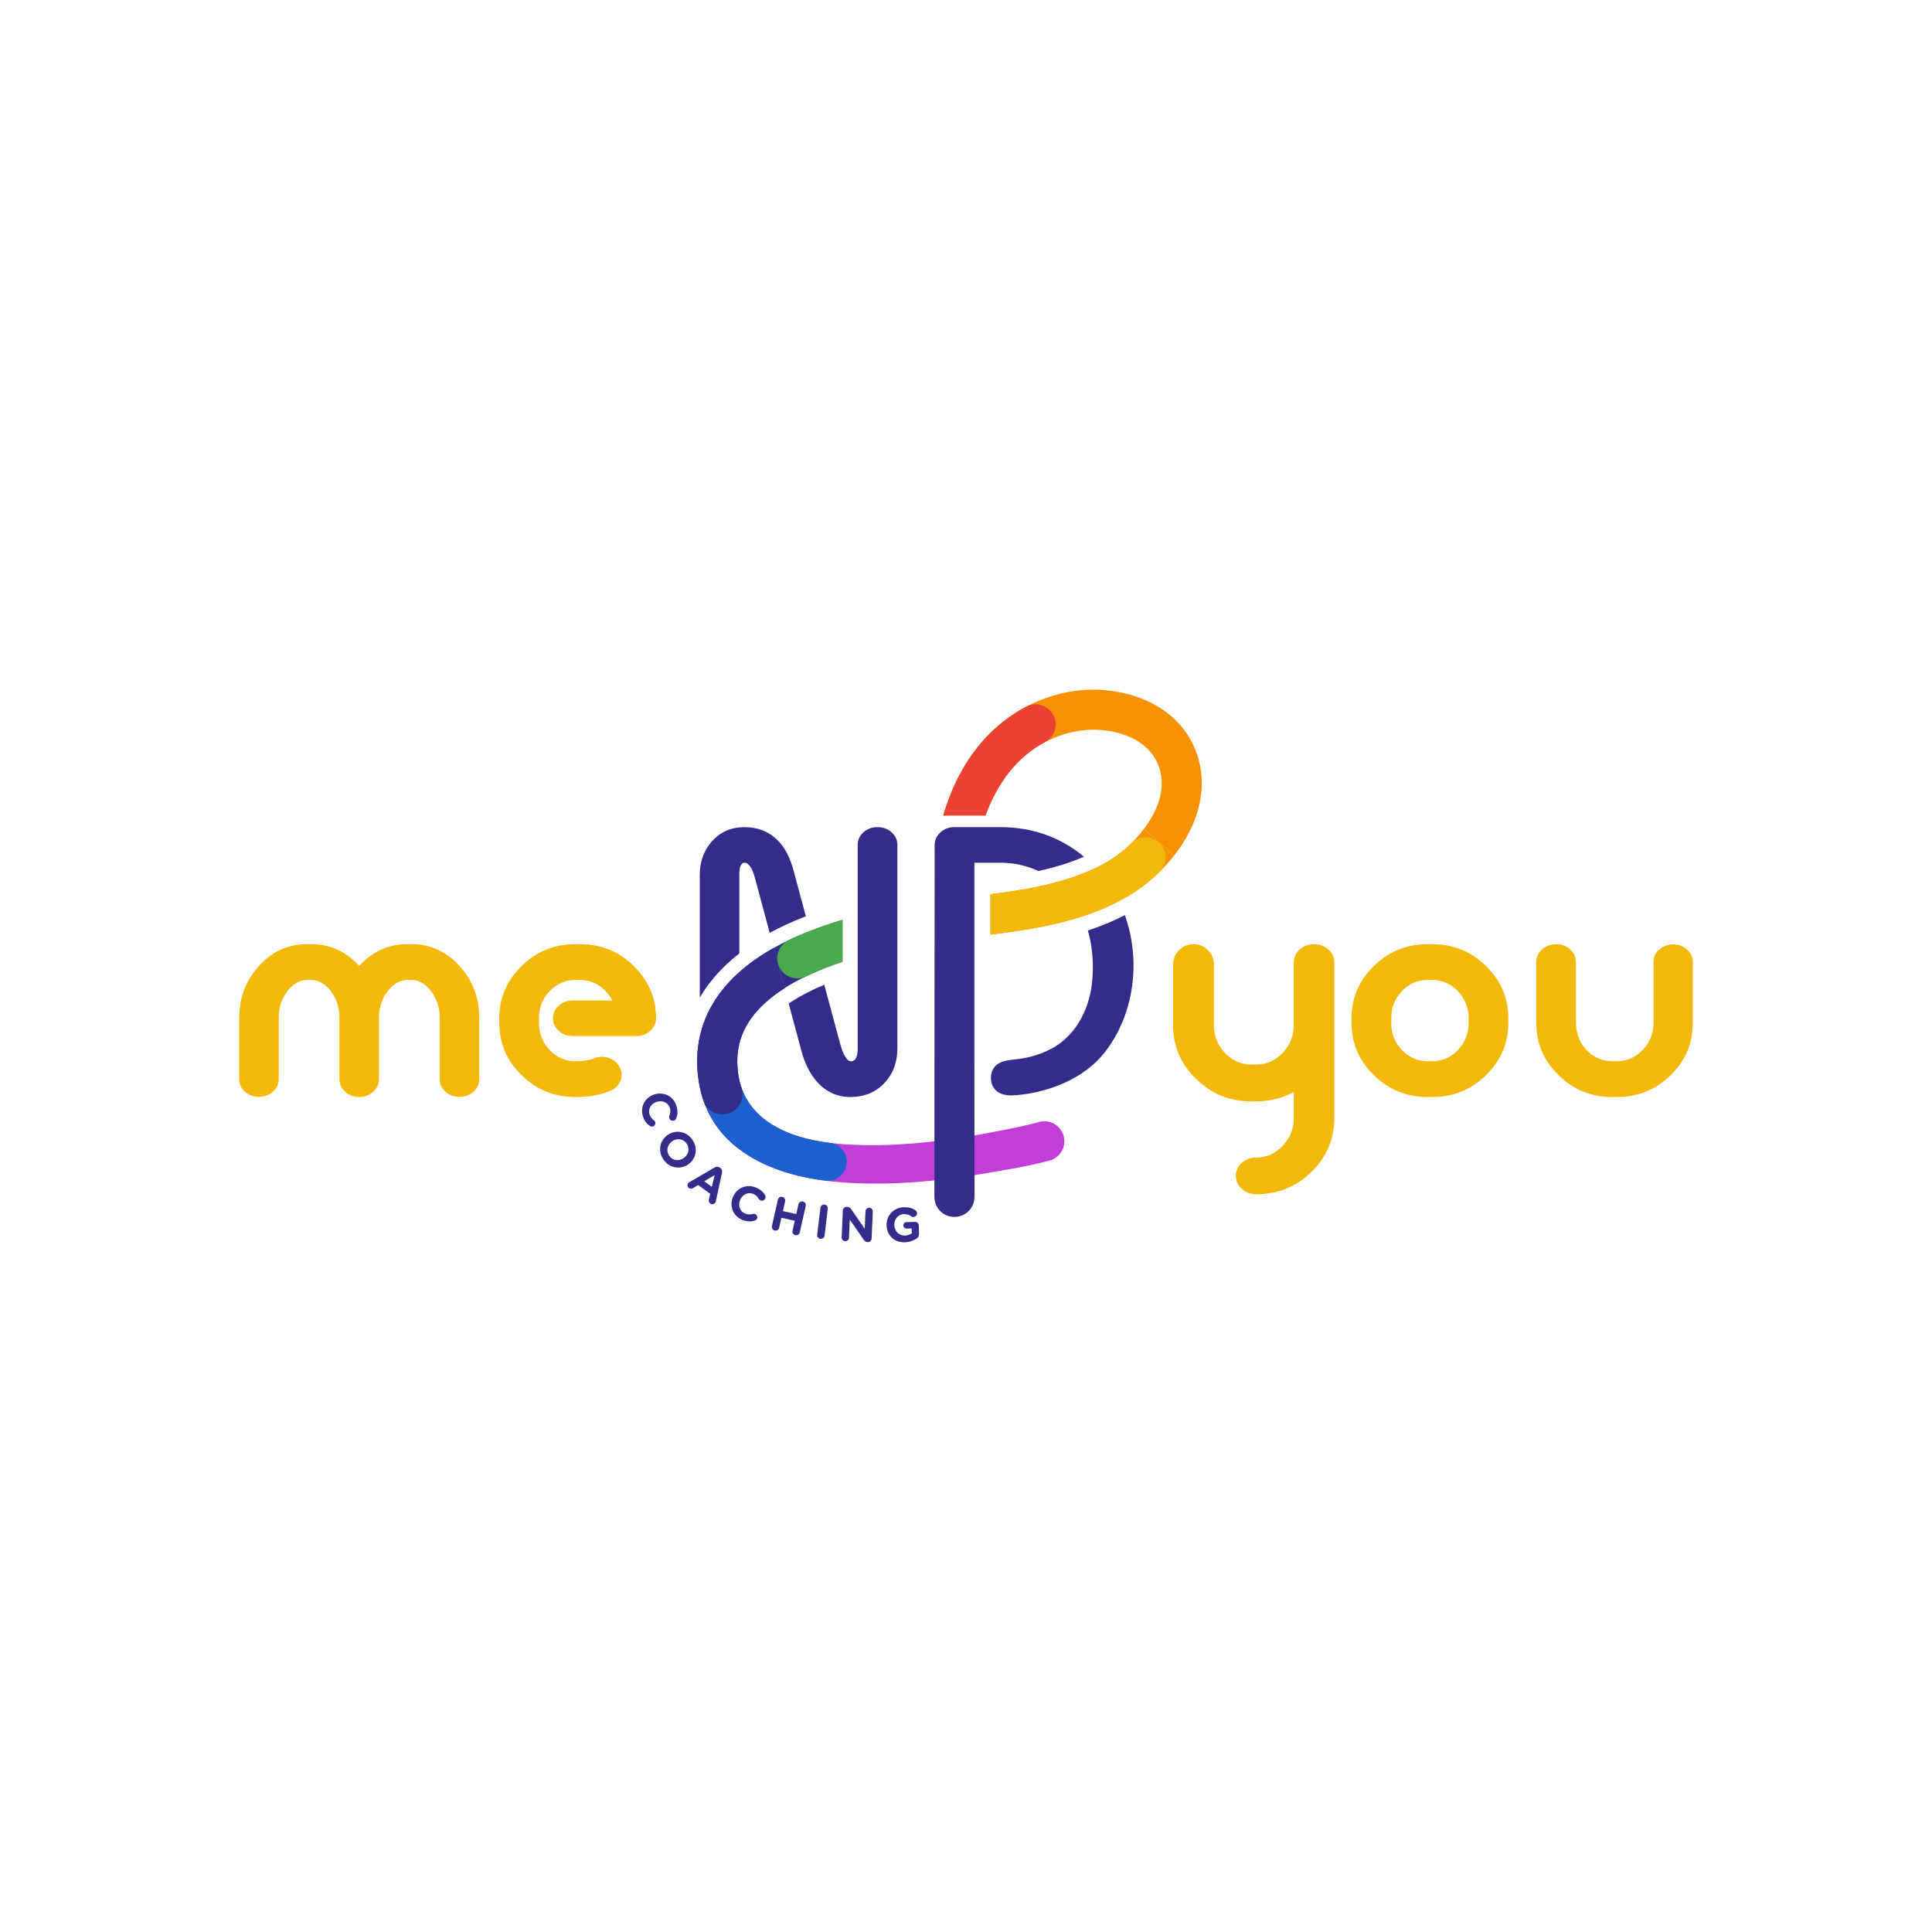 <?xml version="1.0" encoding="utf-8"?>
<!-- Generator: Adobe Illustrator 26.5.0, SVG Export Plug-In . SVG Version: 6.00 Build 0)  -->
<svg version="1.1" id="Layer_1" xmlns="http://www.w3.org/2000/svg" xmlns:xlink="http://www.w3.org/1999/xlink" x="0px" y="0px"
	 viewBox="0 0 2000 2000" style="enable-background:new 0 0 2000 2000;" xml:space="preserve">
<style type="text/css">
	.st0{fill:#C13DD9;}
	.st1{fill:#1B60CE;}
	.st2{fill:#F2B90B;}
	.st3{fill:#342C8A;}
	.st4{fill:#F2B90A;}
	.st5{fill:#F59102;}
	.st6{fill:#EB4133;}
	.st7{fill:#49A94D;}
</style>
<g>
	<g>
		<g>
			<path class="st0" d="M1101.8,1181.39c0-13.71-13.1-23.62-26.3-19.89c-14.98,4.23-30.45,7.08-45.46,10
				c-44.45,8.63-90.06,14.78-135.44,13.91c-33.72-0.65-71.71-4.51-100.13-24.44c-14.74-10.33-25.18-25.19-29.15-42.82
				c-0.43-1.9-0.78-3.85-1.08-5.85c-1.66-11.37-1.3-21.95,1.11-31.86c2.43-10.02,6.96-19.36,13.63-28.16
				c5.42-7.17,12.02-13.7,19.54-19.68c4.27-3.42,8.84-6.64,13.65-9.69l-11.18-41.61c-4.81,2.7-9.47,5.54-13.97,8.5
				c-7.73,5.09-14.99,10.59-21.66,16.52c-7.24,6.45-13.78,13.41-19.47,20.93c-10.7,14.13-17.85,29.46-21.45,45.86
				c-3.13,14.29-3.56,29.37-1.24,45.18c4.28,29.4,18.2,53.26,41.37,70.89c32.64,24.84,74.85,33.09,114.95,35.33
				c44.51,2.49,89.56-1.52,133.47-8.7c2.57-0.42,5.15-0.85,7.72-1.3c21.85-3.77,44.29-7.21,65.91-13.17
				C1095.58,1198.86,1101.8,1190.7,1101.8,1181.39L1101.8,1181.39z"/>
		</g>
		<g>
			<path class="st1" d="M794.47,1160.96c-14.74-10.33-25.18-25.19-29.15-42.82c-0.43-1.9-0.78-3.85-1.08-5.85
				c-1.66-11.37-1.3-21.95,1.11-31.86c2.43-10.02,6.96-19.36,13.63-28.16c5.42-7.17,12.02-13.7,19.54-19.68
				c4.27-3.42,8.84-6.64,13.65-9.69l-11.18-41.61c-4.81,2.7-9.47,5.54-13.97,8.5c-7.73,5.09-14.99,10.59-21.66,16.52
				c-7.24,6.45-13.78,13.41-19.47,20.93c-10.7,14.13-17.85,29.46-21.45,45.86c-3.13,14.29-3.56,29.37-1.24,45.18
				c4.28,29.4,18.2,53.26,41.37,70.89c25.85,19.67,57.71,28.94,89.76,33.05c9.21,1.18,18-4.21,21.11-12.96v0
				c4.21-11.86-3.62-24.6-16.11-26.14C836.19,1180.28,813.24,1174.13,794.47,1160.96z"/>
		</g>
		<g>
			<path class="st2" d="M1102.25,921.27c-2.87-2.87-5.83-5.53-8.87-7.95c14.19-3.81,28.09-8.66,41.14-14.95
				c9.8,10.19,17.76,21.87,23.85,34.47c-12.17,6.33-24.77,11.45-37.61,15.67C1116.24,938.43,1110.14,929.15,1102.25,921.27z"/>
		</g>
		<g>
			<path class="st3" d="M1143.52,1089.5c-21.05,26.83-56.89,40.99-90.15,44.12c-6.91,0.65-14.35,0.71-20.19-3.05
				c-9.4-6.07-9.96-21.88-1.01-28.59c5.66-4.25,13.22-4.64,20.25-5.47c16.81-1.97,33.52-7.5,46.79-18.01
				c18.71-14.81,29.02-38.47,31.37-62.22c1.73-17.38,0.54-35.85-4.42-52.99c12.99-4.3,25.8-9.51,38.3-15.92
				C1181.2,994.21,1174.54,1049.97,1143.52,1089.5z"/>
		</g>
		<g>
			<g>
				<g>
					<path class="st4" d="M1482.66,977.4c22.12,0,40.91,7.78,56.34,23.35c14.92,14.92,22.38,32.68,22.38,53.25v5.02
						c0,20.58-7.46,38.33-22.38,53.25c-15.44,15.57-34.22,23.35-56.34,23.35h-4.82c-22.13,0-40.91-7.78-56.34-23.35
						c-14.92-14.92-22.38-32.67-22.38-53.25V1054c0-20.58,7.46-38.33,22.38-53.25c15.44-15.56,34.22-23.35,56.34-23.35H1482.66z
						 M1477.83,1014.45c-9.91,0-18.52,3.6-25.86,10.8c-7.85,7.98-11.77,17.56-11.77,28.75v5.02c0,11.19,3.92,20.78,11.77,28.75
						c7.33,7.2,15.95,10.8,25.86,10.8h4.82c9.9,0,18.52-3.6,25.86-10.8c7.84-7.97,11.77-17.56,11.77-28.75V1054
						c0-11.19-3.92-20.77-11.77-28.75c-7.33-7.2-15.95-10.8-25.86-10.8H1477.83z"/>
				</g>
			</g>
		</g>
		<g>
			<g>
				<g>
					<path class="st4" d="M1711.69,995.93c0-5.14,1.99-9.46,5.98-12.93c3.99-3.6,8.81-5.4,14.47-5.4c5.53,0,10.29,1.8,14.28,5.4
						c3.99,3.47,5.98,7.78,5.98,12.93v63.09c0,20.71-7.4,38.46-22.19,53.25c-15.44,15.57-34.22,23.35-56.34,23.35h-4.82
						c-22.13,0-40.91-7.78-56.34-23.35c-14.92-14.92-22.38-32.67-22.38-53.25v-63.09c0-5.14,1.99-9.52,5.98-13.12
						c3.99-3.6,8.81-5.4,14.47-5.4c5.66,0,10.55,1.8,14.66,5.4c3.99,3.6,5.98,7.98,5.98,13.12v63.09c0,11.19,3.92,20.78,11.77,28.75
						c7.33,7.2,15.95,10.8,25.86,10.8h4.82c9.9,0,18.52-3.6,25.86-10.8c7.97-7.97,11.96-17.56,11.96-28.75V995.93z"/>
				</g>
			</g>
		</g>
		<g>
			<g>
				<g>
					<path class="st4" d="M496.12,1117.1c0,5.14-2,9.52-5.98,13.12c-3.99,3.47-8.81,5.21-14.47,5.21c-5.66,0-10.49-1.74-14.47-5.21
						c-3.99-3.6-5.98-7.97-5.98-13.12V1054c0-11.7-3.47-21.61-10.42-29.71c-5.66-6.56-11.96-9.84-18.91-9.84h-4.24
						c-6.95,0-13.25,3.28-18.91,9.84c-6.95,7.97-10.42,17.88-10.42,29.71v63.1c0,5.14-2,9.52-5.98,13.12
						c-3.99,3.6-8.81,5.4-14.47,5.4c-5.66,0-10.49-1.8-14.47-5.4c-3.99-3.6-5.98-7.97-5.98-13.12V1054
						c0-11.83-3.47-21.74-10.42-29.71c-5.66-6.56-11.96-9.84-18.91-9.84h-4.25c-6.95,0-13.25,3.28-18.91,9.84
						c-6.95,8.1-10.42,18.01-10.42,29.71v63.1c0,5.14-2,9.52-5.98,13.12c-3.99,3.47-8.81,5.21-14.47,5.21
						c-5.66,0-10.49-1.74-14.47-5.21c-3.99-3.6-5.98-7.97-5.98-13.12V1054c0-20.19,6.3-37.62,18.91-52.29
						c13.89-16.21,31-24.31,51.33-24.31h4.25c19.42,0,36.02,7.53,49.78,22.58c13.63-15.05,30.23-22.58,49.78-22.58h4.24
						c20.32,0,37.43,8.11,51.33,24.31c12.61,14.67,18.91,32.1,18.91,52.29V1117.1z"/>
				</g>
			</g>
		</g>
		<g>
			<g>
				<g>
					<path class="st4" d="M629.93,1095.1c5.27,1.8,9.13,5.02,11.58,9.65c2.44,4.5,2.7,9.2,0.77,14.09
						c-1.93,4.76-5.47,8.23-10.61,10.42c-10.03,4.24-22.06,6.37-36.08,6.37c-22.13,0-40.91-7.78-56.34-23.35
						c-14.92-14.92-22.38-32.67-22.38-53.25V1054c0-20.58,7.46-38.33,22.38-53.25c15.44-15.56,34.22-23.35,56.34-23.35h4.82
						c22.12,0,40.91,7.78,56.34,23.35c14.92,14.92,22.38,32.68,22.38,53.25c0,5.15-2,9.52-5.98,13.12c-3.99,3.6-8.81,5.4-14.47,5.4
						h-65.8c-5.66,0-10.49-1.8-14.47-5.4c-3.99-3.6-5.98-7.97-5.98-13.12c0-5.02,1.99-9.32,5.98-12.93c3.99-3.6,8.81-5.4,14.47-5.4
						h40.91c-1.93-3.86-4.44-7.33-7.53-10.42c-7.33-7.2-15.95-10.8-25.86-10.8h-4.82c-9.91,0-18.52,3.6-25.86,10.8
						c-7.85,7.98-11.77,17.56-11.77,28.75v5.02c0,11.19,3.92,20.78,11.77,28.75c7.33,7.2,15.95,10.8,25.86,10.8
						c8.1,0,14.34-0.9,18.72-2.7C619.44,1093.69,624.65,1093.43,629.93,1095.1z"/>
				</g>
			</g>
		</g>
		<g>
			<path class="st4" d="M1375.11,982.96c-4.11-3.71-9.01-5.56-14.71-5.56c-5.83,0-10.8,1.86-14.9,5.56
				c-4.11,3.58-6.16,8.02-6.16,13.31v65.18c-0.13,11.53-4.24,21.33-12.32,29.41c-7.55,7.42-16.43,11.13-26.63,11.13h-4.97
				c-10.2,0-19.08-3.71-26.63-11.13c-8.08-8.21-12.12-18.09-12.12-29.61v-62.69c0-11.69-9.48-21.16-21.16-21.16l0,0
				c-11.69,0-21.16,9.48-21.16,21.16v62.69c0,21.2,7.68,39.48,23.05,54.85c15.9,16.03,35.24,24.05,58.03,24.05h4.97
				c13.78,0,26.76-3.25,38.95-9.74v26.96c0,11.52-4.11,21.39-12.32,29.61c-7.55,7.55-16.43,11.33-26.63,11.33
				c-5.83,0-10.8,1.86-14.9,5.56c-4.11,3.71-6.16,8.15-6.16,13.31c0,5.3,2.05,9.8,6.16,13.51c4.11,3.7,9.07,5.56,14.9,5.56
				c22.78,0,42.13-7.95,58.03-23.85c15.23-15.37,22.85-33.72,22.85-55.04V996.28C1381.28,990.98,1379.22,986.54,1375.11,982.96z"/>
		</g>
		<g>
			<path class="st0" d="M863.93,998.52c2.75-0.98,5.5-1.92,8.27-2.81v-43.57c-6.41,1.92-12.78,3.96-19.09,6.15
				c-4.99,1.73-9.92,3.56-14.79,5.47l10.87,40.37C854.03,1002.14,858.96,1000.28,863.93,998.52z"/>
		</g>
		<g>
			<path class="st3" d="M1035.27,856.25h-47.26c-5.64,0-10.51,1.76-14.48,5.39c-0.71,0.65-1.36,1.31-1.94,2.02
				c-0.76,0.9-1.41,1.85-1.94,2.84c-1.42,2.46-2.11,5.2-2.11,8.25c0,0-0.31,306.3-0.26,364.3c0.01,11.45,9.3,20.72,20.75,20.72
				c11.47,0,20.76-9.29,20.75-20.76c-0.03-47.99-0.07-143.37-0.11-166.13V893.1h26.6c14.29,0,27.5,2.86,39.62,8.6
				c16.23-3.57,32.29-8.3,47.19-14.87C1097.4,866.42,1068.45,856.25,1035.27,856.25z"/>
		</g>
		<g>
			<g>
				<path class="st3" d="M834.21,948.5l-12.72-47.3c-3.72-13.88-9.32-24.43-16.77-31.65c-9.03-8.88-20.33-13.3-33.96-13.3
					c-14.29,0-25.88,5.26-34.75,15.81c-7.7,9.27-11.58,20.36-11.58,33.38v127.34c2.86-4.96,6.07-9.81,9.62-14.49
					c6.11-8.08,13.33-15.84,21.44-23.06c3.12-2.78,6.41-5.52,9.86-8.18v-81.62c0-8.26,1.82-12.33,5.41-12.33
					c4.36,0,8.04,5.49,10.98,16.58l15.04,56c10.91-5.92,22.93-11.48,35.79-16.54L834.21,948.5z"/>
			</g>
			<g>
				<path class="st3" d="M928.98,874.75c0-5.15-2.02-9.52-5.99-13.11c-3.98-3.63-8.88-5.4-14.68-5.4c-5.64,0-10.46,1.77-14.48,5.4
					c-3.97,3.59-5.94,7.96-5.94,13.11v210.52c0,8.11-1.96,12.52-5.79,13.3c-4.76,1.04-9.04-5.45-12.76-19.48l-16.04-59.69
					c-12.34,5.15-23.34,10.77-32.7,16.74l-4.17,2.64l13.15,49c3.59,13.34,9.09,24.19,16.41,32.38c9.51,10.31,20.9,15.46,34.16,15.46
					c15.06,0,27.23-5.21,36.45-15.66c8.24-9.21,12.37-20.8,12.37-34.7V874.75z"/>
			</g>
		</g>
		<g>
			<path class="st3" d="M849.18,1004.13c-13.18,5.38-25.75,11.6-37.02,18.77l-11.18-41.61c11.74-6.61,24.3-12.41,37.33-17.54
				L849.18,1004.13z"/>
		</g>
		<g>
			<path class="st5" d="M1145.82,892.42c-3.68,2.12-7.46,4.1-11.3,5.96c-13.04,6.29-26.95,11.14-41.14,14.95
				c-22.77,6.14-46.26,9.65-68.08,12.33v41.79c31.12-3.75,63.98-8.62,95.46-18.94c12.84-4.22,25.45-9.34,37.61-15.67
				c2.74-1.42,5.45-2.9,8.14-4.45c18.36-10.57,35.28-25.4,48.55-42.24l-30.78-28.14C1173.27,872.62,1158.9,884.9,1145.82,892.42z"/>
		</g>
		<g>
			<path class="st5" d="M1237.05,775.3c-18.87-45.22-66.67-61.33-105.1-61.33c-11.8,0-23.38,1.41-34.43,4.18
				c-43.2,10.84-78.31,38.19-101.54,79.07c-8.08,14.23-14.63,30.1-19.54,46.98h43.77c14.34-39.62,41.8-74.37,87.42-85.82
				c1.05-0.26,2.1-0.5,3.16-0.73c6.9-1.48,14.05-2.24,21.33-2.24c24.99,0,55.6,9.43,66.65,35.88c9.37,22.45,0.58,46.75-14.48,66.72
				l30.78,28.14c4.89-6.2,9.29-12.67,13.07-19.31C1245.68,836.05,1248.84,803.55,1237.05,775.3z"/>
		</g>
		<g>
			<g>
				<path class="st4" d="M1145.82,892.42c-3.68,2.12-7.46,4.1-11.3,5.96c-13.04,6.29-26.95,11.14-41.14,14.95
					c-22.77,6.14-46.26,9.65-68.08,12.33v41.79c31.12-3.75,63.98-8.62,95.46-18.94c12.84-4.22,25.45-9.34,37.61-15.67
					c2.74-1.42,5.45-2.9,8.14-4.45c12.1-6.96,23.58-15.78,33.8-25.81c8.56-8.4,8.43-22.22-0.42-30.31l0,0
					c-8.16-7.46-20.73-7.23-28.61,0.52C1163.07,880.86,1154.18,887.61,1145.82,892.42z"/>
			</g>
		</g>
		<g>
			<g>
				<path class="st6" d="M995.98,797.23c-8.08,14.23-14.63,30.1-19.54,46.98h43.77c11.4-31.5,31.1-59.9,61.61-75.98
					c8.51-4.49,12.77-14.29,10.33-23.6l0,0c-3.37-12.83-17.8-19.37-29.56-13.22C1035.24,745.72,1012.58,768.01,995.98,797.23z"/>
			</g>
		</g>
		<g>
			<path class="st7" d="M853.11,958.28c-4.99,1.73-9.92,3.56-14.79,5.47c-7.49,2.95-14.83,6.12-21.94,9.54
				c-9.01,4.33-13.66,14.45-11.07,24.1v0c3.36,12.49,17.22,18.96,28.88,13.37c4.88-2.34,9.89-4.55,14.99-6.63
				c4.84-1.98,9.78-3.85,14.75-5.61c2.75-0.98,5.49-1.92,8.27-2.81v-43.57C865.78,954.05,859.41,956.09,853.11,958.28z"/>
		</g>
		<g>
			<path class="st3" d="M765.32,1118.15c-0.43-1.9-0.78-3.85-1.08-5.85c-1.66-11.37-1.3-21.95,1.11-31.86
				c2.43-10.02,6.96-19.36,13.63-28.16c5.42-7.17,12.02-13.7,19.54-19.68c4.27-3.42,8.84-6.64,13.65-9.69l-11.18-41.61
				c-4.81,2.7-9.47,5.54-13.97,8.5c-7.73,5.09-14.99,10.59-21.66,16.52c-7.24,6.45-13.78,13.41-19.47,20.93
				c-10.7,14.13-17.85,29.46-21.45,45.86c-3.13,14.29-3.56,29.37-1.24,45.18c1.11,7.6,2.86,14.82,5.25,21.67
				c4.52,12.92,20.34,17.71,31.44,9.7l0.27-0.19c7.49-5.4,10.31-15.08,7.3-23.81C766.61,1123.21,765.9,1120.71,765.32,1118.15z"/>
		</g>
	</g>
	<g>
		<g>
			<path class="st3" d="M678.16,1132.72l0.1-0.03c9.64-2.56,19.46,2.58,22.22,12.95c1.35,5.07,0.9,8.85-0.44,12.21
				c-0.38,0.93-1.26,1.89-2.57,2.23c-2.03,0.54-4.07-0.68-4.61-2.7c-0.27-1.01-0.06-1.79,0.14-2.41c1-2.49,1.29-4.89,0.59-7.54
				c-1.51-5.69-7.35-8.53-13.16-6.99l-0.1,0.03c-5.81,1.54-9.59,6.84-8.05,12.63c0.83,3.14,2.35,4.95,4.61,6.63
				c0.64,0.45,1.18,1.13,1.41,2c0.5,1.88-0.63,3.89-2.52,4.39c-1.16,0.31-2.24-0.03-3-0.55c-3.47-2.33-6.02-5.48-7.46-10.88
				C662.68,1144.73,668.42,1135.3,678.16,1132.72z"/>
			<path class="st3" d="M691.12,1174.94l0.08-0.06c8.19-5.69,19.38-3.92,25.53,4.94c6.15,8.86,3.94,19.82-4.25,25.51l-0.08,0.06
				c-8.19,5.69-19.38,3.92-25.53-4.94C680.71,1191.6,682.92,1180.64,691.12,1174.94z M707.73,1198.85l0.08-0.06
				c4.94-3.43,6.55-9.9,3.02-14.99c-3.53-5.08-10.02-5.81-14.96-2.37l-0.08,0.06c-4.94,3.43-6.55,9.9-3.02,14.99
				C696.3,1201.56,702.79,1202.28,707.73,1198.85z"/>
			<path class="st3" d="M713.72,1223.76l26.1-15.18c1.81-1.04,3.74-1.06,5.43,0.17l0.36,0.26c1.7,1.23,2.23,3.05,1.8,5.09
				l-6.39,29.51c-0.12,0.59-0.3,1.09-0.59,1.49c-1.21,1.66-3.47,2.06-5.13,0.86c-1.45-1.06-1.8-2.61-1.43-4.32l1.34-5.84
				l-12.44-9.04l-5.37,3.23c-1.41,0.84-2.99,0.8-4.28-0.14c-1.62-1.17-1.92-3.38-0.75-5
				C712.7,1224.39,713.19,1224.06,713.72,1223.76z M736.92,1228.61l2.89-12.22l-10.73,6.52L736.92,1228.61z"/>
			<path class="st3" d="M758.74,1239.11l0.04-0.09c3.88-9.19,13.96-13.8,23.85-9.62c4.83,2.04,7.55,4.71,9.38,7.83
				c0.5,0.87,0.72,2.15,0.19,3.4c-0.82,1.94-3.03,2.8-4.96,1.99c-0.97-0.41-1.45-1.05-1.82-1.59c-1.35-2.31-3.07-4.02-5.6-5.09
				c-5.43-2.29-11.25,0.58-13.59,6.12l-0.04,0.09c-2.34,5.54-0.48,11.77,5.04,14.1c2.99,1.26,5.36,1.18,8.06,0.41
				c0.75-0.23,1.62-0.24,2.45,0.11c1.79,0.76,2.69,2.88,1.93,4.68c-0.47,1.11-1.39,1.75-2.27,2.03c-3.97,1.32-8.02,1.4-13.17-0.77
				C758.75,1258.7,754.82,1248.39,758.74,1239.11z"/>
			<path class="st3" d="M805.23,1241.93c0.47-2.1,2.5-3.39,4.6-2.92c2.09,0.47,3.38,2.51,2.9,4.61l-2.26,10.07l13.83,3.11
				l2.26-10.07c0.47-2.1,2.5-3.39,4.6-2.92c2.09,0.47,3.38,2.51,2.9,4.61l-6.13,27.29c-0.47,2.1-2.5,3.39-4.6,2.92
				c-2.09-0.47-3.38-2.51-2.9-4.61l2.31-10.27l-13.83-3.11l-2.31,10.27c-0.47,2.1-2.5,3.39-4.6,2.92c-2.09-0.47-3.38-2.51-2.9-4.61
				L805.23,1241.93z"/>
			<path class="st3" d="M849.29,1250.37c0.26-2.14,2.14-3.63,4.28-3.38c2.13,0.26,3.61,2.15,3.36,4.29l-3.33,27.78
				c-0.26,2.14-2.15,3.63-4.28,3.37c-2.13-0.26-3.61-2.15-3.36-4.29L849.29,1250.37z"/>
			<path class="st3" d="M872.5,1253.02c0.1-2.15,1.87-3.78,4.01-3.68l0.8,0.04c1.85,0.08,2.9,1.03,3.89,2.43l13.95,20.19l0.8-18.08
				c0.09-2.1,1.86-3.73,3.96-3.64c2.09,0.09,3.71,1.87,3.62,3.98l-1.24,27.9c-0.1,2.15-1.87,3.78-4.01,3.69l-0.25-0.01
				c-1.85-0.08-2.9-1.03-3.89-2.43l-14.46-20.92l-0.83,18.78c-0.09,2.1-1.86,3.73-3.96,3.64s-3.72-1.87-3.62-3.97L872.5,1253.02z"/>
			<path class="st3" d="M917.77,1268.5l0-0.1c-0.28-9.97,7.22-18.36,17.81-18.66c5.29-0.15,8.82,0.95,12.03,3.07
				c0.76,0.53,1.64,1.56,1.69,3.06c0.06,2.1-1.59,3.86-3.69,3.92c-1.1,0.03-1.81-0.35-2.37-0.74c-2.14-1.44-4.41-2.28-7.71-2.19
				c-5.59,0.16-9.89,5.25-9.72,11.21l0,0.1c0.18,6.41,4.71,11,10.9,10.82c2.8-0.08,5.27-0.85,7.18-2.31l-0.14-5.01l-5.19,0.15
				c-1.85,0.05-3.39-1.36-3.44-3.21c-0.05-1.85,1.4-3.4,3.25-3.45l8.79-0.25c2.15-0.06,3.89,1.59,3.95,3.75l0.24,8.52
				c0.06,2.25-0.74,3.83-2.56,4.99c-2.8,1.84-6.89,3.71-12.13,3.86C925.77,1286.33,918.06,1278.88,917.77,1268.5z"/>
		</g>
	</g>
</g>
</svg>

